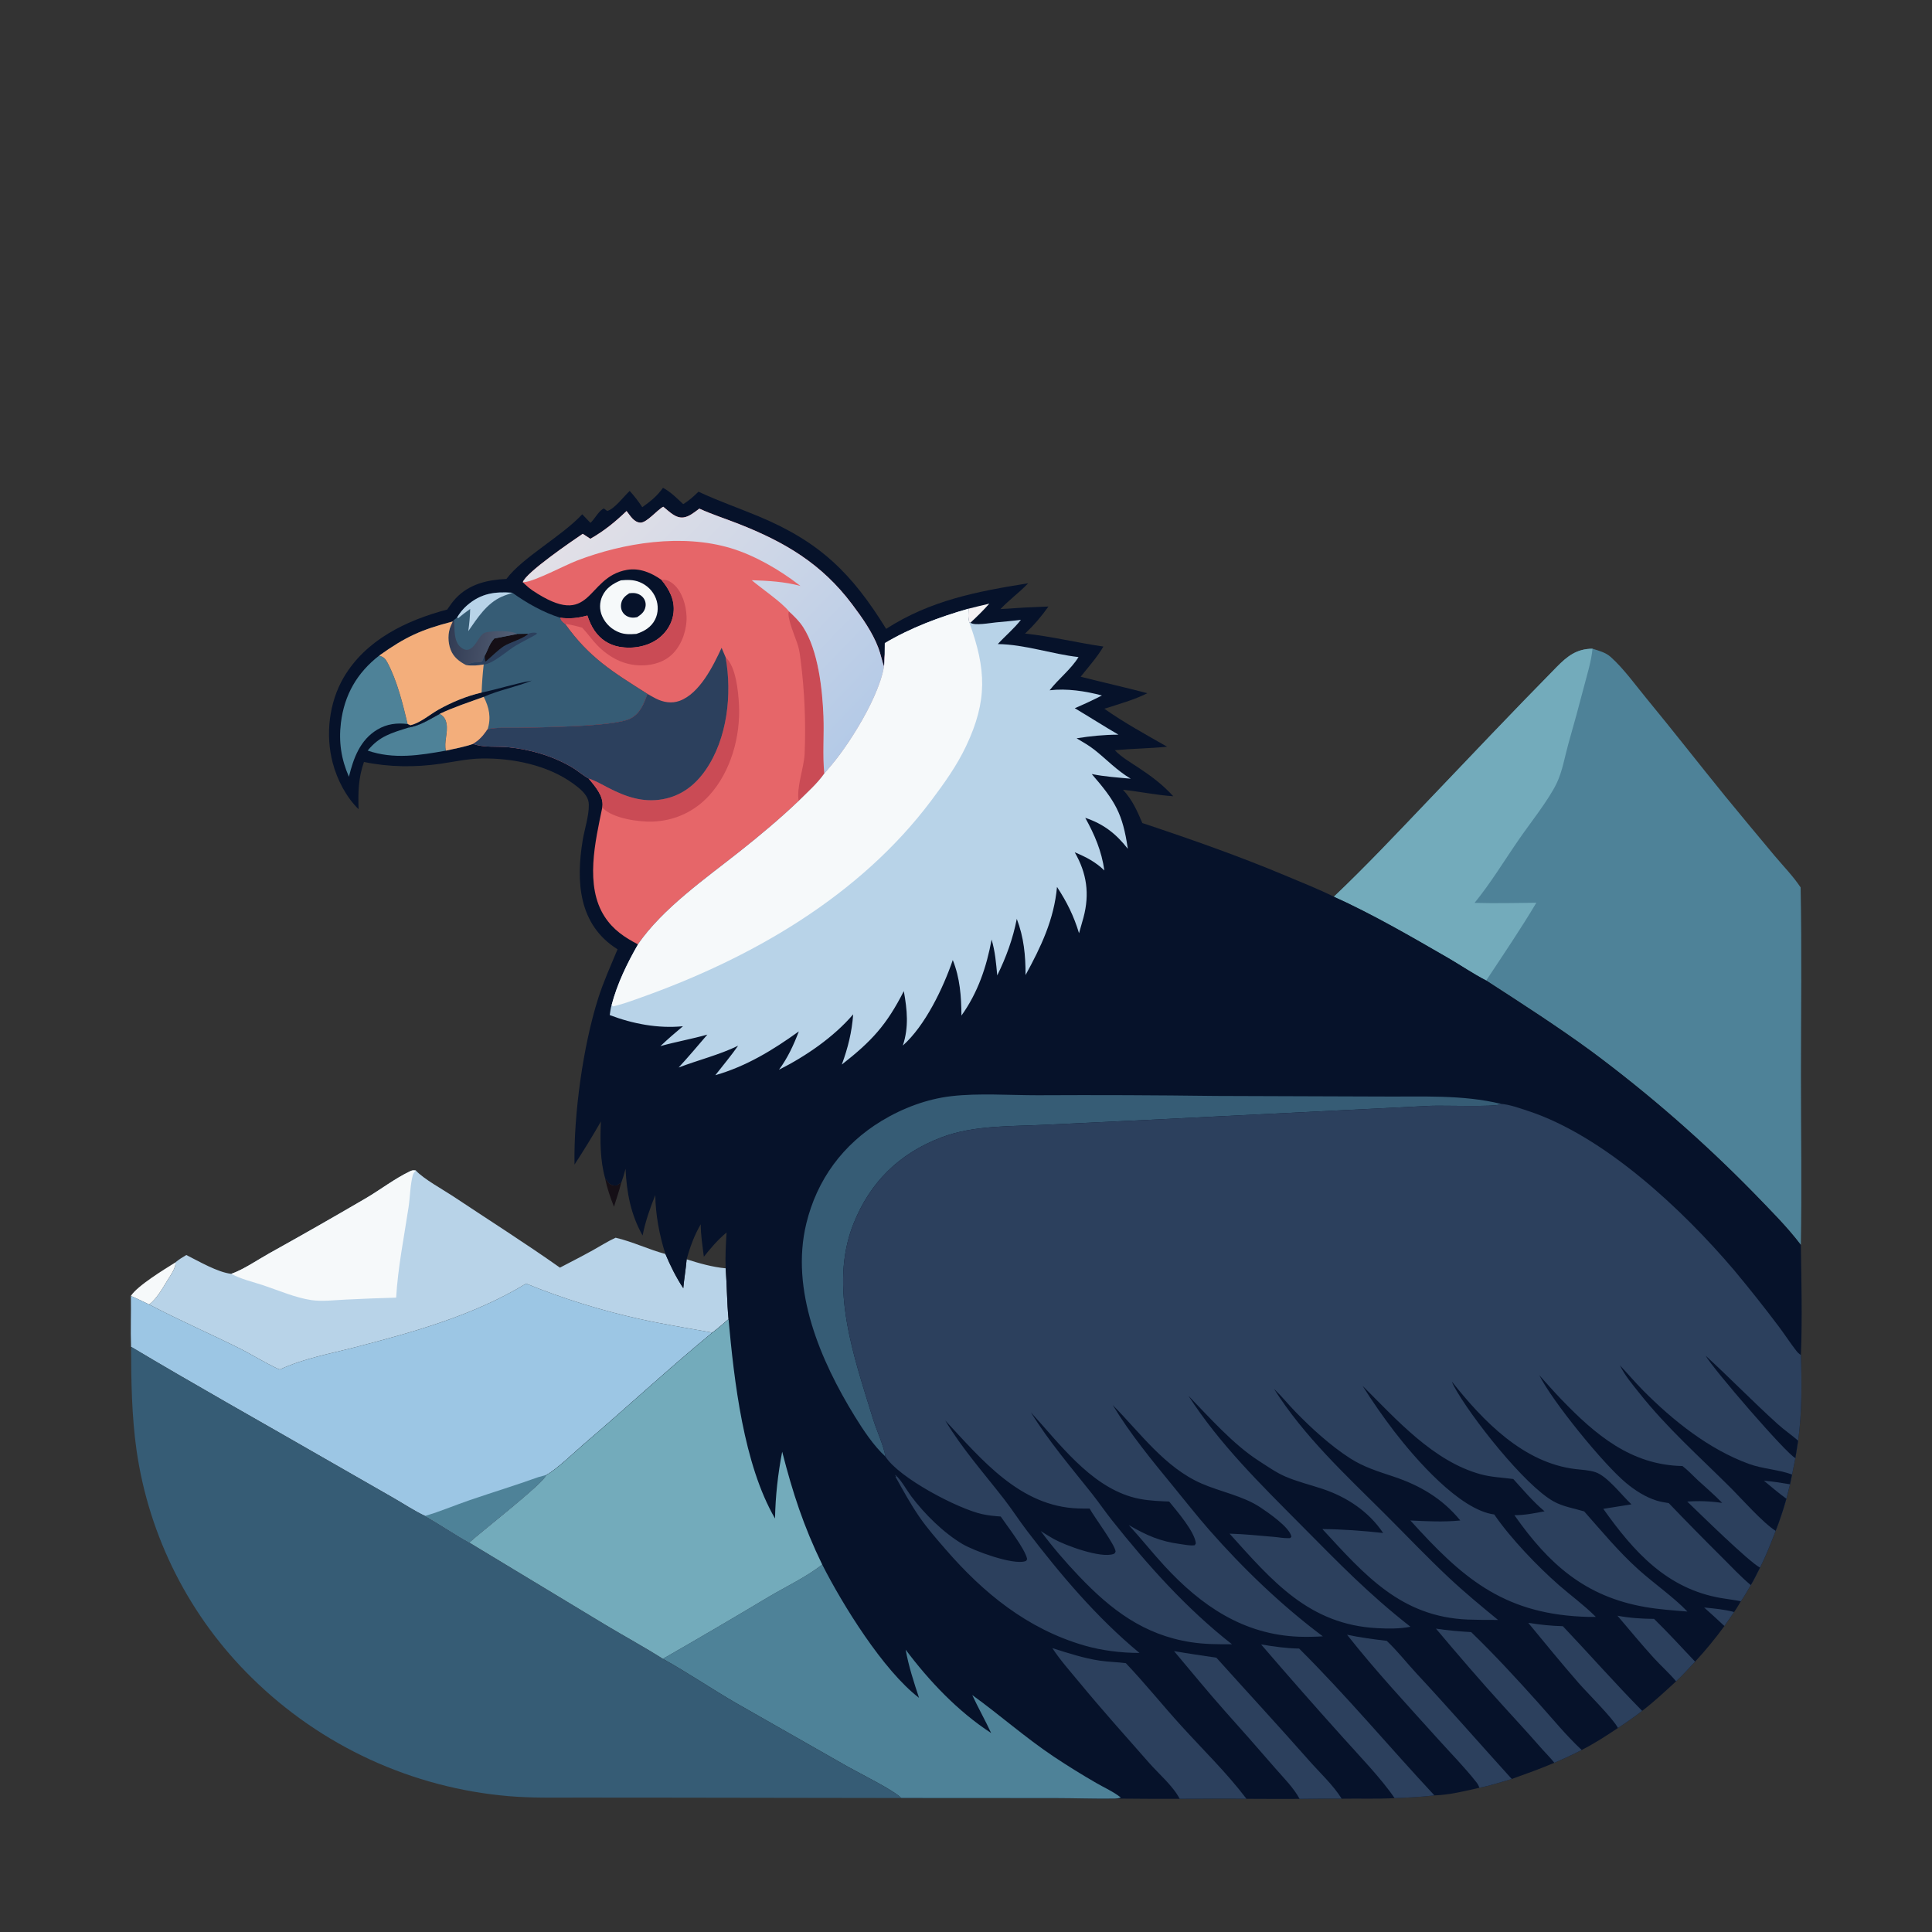 <?xml version="1.0" encoding="utf-8" ?>
<svg xmlns="http://www.w3.org/2000/svg" xmlns:xlink="http://www.w3.org/1999/xlink" width="1024" height="1024">
	<rect width="100%" height="100%" fill="#333333" stroke="none"/>
	<path fill="#150F16" d="M320.775 624.643C321.4 625.408 322.033 626.283 322.703 627.004C323.619 627.992 324.942 628.39 326.256 628.357C327.143 628.334 326.883 628.37 327.551 627.888C328.011 627.556 328.487 627.247 328.968 626.947L329.189 627.104C328.176 631.292 326.637 635.473 325.429 639.624C323.524 634.715 321.732 629.836 320.775 624.643Z"/>
	<path fill="#F6F9FA" d="M69.371 686.868C72.771 681.462 87.13 672.758 92.918 669.138C93.537 671.669 90.015 676.501 88.657 678.743C86.096 682.972 83.034 688.356 79.07 691.417C75.875 689.813 72.63 688.336 69.371 686.868Z"/>
	<path fill="#B8D3E8" d="M122.596 675.153C129.047 672.925 136.673 667.659 142.746 664.279Q168.583 649.912 194.104 634.99C201.742 630.48 209.246 624.681 217.217 620.862C218.564 620.217 218.977 620.236 220.415 620.402C224.611 624.966 234.754 630.456 240.289 634.143C259.097 646.672 278.329 658.841 296.78 671.871C302.665 668.803 308.586 665.775 314.389 662.554C318.319 660.373 322.202 657.862 326.295 656.012C335.318 658.12 343.724 662.242 352.681 664.649C355.39 671.012 358.33 676.988 362.153 682.777C362.601 677.658 363.528 672.562 363.941 667.464C370.608 669.586 377.621 671.586 384.615 672.233C385.309 681.221 385.276 690.226 386.137 699.209C383.318 701.607 380.538 704.12 377.559 706.315C364.57 703.938 351.546 701.882 338.649 699.011C318.448 694.513 298.009 688.166 278.831 680.34C251.007 697.218 219.512 705.954 188.211 714.07C174.944 717.511 160.871 720.018 148.393 725.841C146.258 725.524 131.563 716.963 128.307 715.33C112.013 707.156 95.199 699.874 79.07 691.417C83.034 688.356 86.096 682.972 88.657 678.743C90.015 676.501 93.537 671.669 92.918 669.138C94.685 667.632 96.743 666.358 98.743 665.18C105.373 668.496 115.398 674.389 122.596 675.153Z"/>
	<path fill="#F6F9FA" d="M122.596 675.153C129.047 672.925 136.673 667.659 142.746 664.279Q168.583 649.912 194.104 634.99C201.742 630.48 209.246 624.681 217.217 620.862C218.564 620.217 218.977 620.236 220.415 620.402C219.678 621.214 219.035 621.904 218.754 622.994C217.402 628.24 217.366 634.389 216.55 639.803C214.158 655.676 210.905 671.745 209.961 687.77Q196.58 688.148 183.211 688.813C177.339 689.082 170.741 689.928 164.93 689.064C156.683 687.838 147.737 683.998 139.783 681.313C134.374 679.488 127.523 677.939 122.596 675.153Z"/>
	<path fill="#9CC6E4" d="M278.831 680.34C298.009 688.166 318.448 694.513 338.649 699.011C351.546 701.882 364.57 703.938 377.559 706.315C354.45 725.334 332.43 745.822 309.645 765.253C304.891 769.306 294.617 779.258 289.522 781.77C288.417 785.96 254.992 811.886 248.713 817.599C240.773 813.179 233.185 808.004 225.281 803.478C219.542 800.797 213.935 797.013 208.396 793.859L170.446 772.118C136.779 752.738 102.813 733.73 69.461 713.822C69.13 704.863 69.534 695.839 69.371 686.868C72.63 688.336 75.875 689.813 79.07 691.417C95.199 699.874 112.013 707.156 128.307 715.33C131.563 716.963 146.258 725.524 148.393 725.841C160.871 720.018 174.944 717.511 188.211 714.07C219.512 705.954 251.007 697.218 278.831 680.34Z"/>
	<path fill="#4E8298" d="M289.522 781.77C288.417 785.96 254.992 811.886 248.713 817.599C240.773 813.179 233.185 808.004 225.281 803.478C233.268 801.158 241.084 797.802 248.966 795.104C261.058 790.965 273.289 787.251 285.313 782.914L289.522 781.77Z"/>
	<path fill="#4E8298" d="M706.976 475.279C723.634 459.471 739.57 442.583 755.426 425.96C778.495 401.775 801.558 377.431 824.991 353.605C830.676 347.826 835.574 343.89 844.057 343.826C847.391 344.875 851.051 345.821 853.711 348.209C860.719 354.497 866.696 362.94 872.689 370.206C886.779 387.289 900.356 404.75 914.32 421.926Q927.295 437.736 940.436 453.409C945.045 458.891 950.41 464.393 954.368 470.344C955.034 503.561 954.556 536.893 954.543 570.121C954.531 599.999 955.035 629.983 954.487 659.849C947.076 650.05 938.021 641.136 929.499 632.29Q909.562 611.915 888.089 593.166Q866.616 574.417 843.739 557.41C825.541 544.084 806.639 531.941 787.718 519.69C780.778 516.115 774.089 511.516 767.305 507.596C747.984 496.43 727.278 484.412 706.976 475.279Z"/>
	<path fill="#73ABBB" d="M706.976 475.279C723.634 459.471 739.57 442.583 755.426 425.96C778.495 401.775 801.558 377.431 824.991 353.605C830.676 347.826 835.574 343.89 844.057 343.826C843.462 350.278 841.43 356.742 839.793 362.999Q835.702 378.732 831.23 394.362C829.328 401.177 828.133 408.738 825.078 415.114C820.835 423.965 811.209 436.039 805.42 444.389C797.604 455.664 790.204 467.929 781.55 478.548C792.456 478.847 803.383 478.598 814.291 478.485C805.901 492.571 796.741 506.017 787.718 519.69C780.778 516.115 774.089 511.516 767.305 507.596C747.984 496.43 727.278 484.412 706.976 475.279Z"/>
	<path fill="#365C75" d="M69.461 713.822C102.813 733.73 136.779 752.738 170.446 772.118L208.396 793.859C213.935 797.013 219.542 800.797 225.281 803.478C233.185 808.004 240.773 813.179 248.713 817.599L320.708 861.088C330.866 867.196 341.34 872.847 351.341 879.21C364.536 886.518 377.11 895.103 390.185 902.679L449.426 936.407C455.691 939.951 473.636 948.775 477.7 952.982L349.265 952.788L305.657 952.763C293.724 952.782 281.727 953.009 269.824 952.016Q267.44 951.815 265.062 951.561Q262.683 951.308 260.31 951.004Q257.938 950.699 255.572 950.343Q253.206 949.987 250.849 949.58Q248.492 949.173 246.144 948.715Q243.796 948.257 241.459 947.748Q239.121 947.239 236.796 946.68Q234.47 946.12 232.157 945.51Q229.843 944.901 227.544 944.241Q225.245 943.581 222.96 942.872Q220.676 942.163 218.407 941.404Q216.138 940.645 213.887 939.838Q211.635 939.03 209.401 938.174Q207.168 937.317 204.953 936.413Q202.738 935.508 200.544 934.556Q198.35 933.604 196.176 932.604Q194.003 931.605 191.852 930.558Q189.701 929.512 187.573 928.419Q185.445 927.326 183.341 926.188Q181.237 925.049 179.159 923.865Q177.08 922.681 175.028 921.452Q172.975 920.223 170.95 918.95Q168.925 917.677 166.927 916.361Q164.93 915.044 162.962 913.685Q160.993 912.325 159.055 910.923Q157.117 909.522 155.209 908.078Q153.302 906.634 151.426 905.15Q149.55 903.665 147.707 902.141Q145.864 900.616 144.054 899.051Q142.244 897.487 140.469 895.884Q138.694 894.28 136.953 892.639Q135.213 890.998 133.509 889.319Q131.974 887.814 130.47 886.279Q128.967 884.743 127.494 883.177Q126.022 881.611 124.582 880.016Q123.142 878.42 121.735 876.795Q120.328 875.171 118.954 873.518Q117.58 871.865 116.24 870.184Q114.9 868.504 113.595 866.796Q112.289 865.089 111.019 863.355Q109.749 861.621 108.514 859.862Q107.279 858.103 106.08 856.319Q104.882 854.534 103.72 852.726Q102.558 850.918 101.433 849.087Q100.308 847.255 99.22 845.401Q98.133 843.548 97.083 841.672Q96.034 839.796 95.023 837.9Q94.012 836.003 93.04 834.086Q92.067 832.169 91.134 830.233Q90.201 828.296 89.308 826.342Q88.415 824.387 87.561 822.414Q86.708 820.441 85.895 818.452Q85.082 816.462 84.31 814.456Q83.538 812.45 82.806 810.429Q82.075 808.408 81.385 806.373Q80.695 804.337 80.047 802.288Q79.399 800.239 78.792 798.177Q78.186 796.115 77.621 794.041Q77.057 791.967 76.535 789.882Q76.013 787.797 75.534 785.702Q75.054 783.606 74.618 781.502Q74.181 779.397 73.787 777.284Q73.394 775.171 73.043 773.051Q72.693 770.93 72.386 768.803C69.791 750.529 69.547 732.242 69.461 713.822Z"/>
	<path fill="#06122A" d="M351.4 258.56C355.503 260.704 358.741 264.074 362.106 267.195C365.219 265.358 367.625 263.101 370.215 260.611C380.697 265.524 391.506 269.251 402.165 273.702C434.64 287.261 451.523 303.897 469.674 333.309C493.054 318.234 517.904 313.447 544.946 309.15C540.356 314.007 534.855 317.929 530.266 322.82Q542.968 321.902 555.695 321.459Q552.967 325.349 549.861 328.946Q546.755 332.542 543.303 335.808C557.183 337.26 570.981 340.699 584.829 342.688C581.5 348.367 576.866 353.539 572.76 358.671C584.523 361.685 596.368 364.307 608.115 367.416C601.012 370.996 592.891 373.216 585.333 375.652C595.804 383.06 607.464 389.415 618.6 395.78C609.382 396.696 600.114 396.771 590.891 397.633C594.352 401.32 598.996 403.927 603.175 406.707C610.12 411.328 616.227 415.812 621.851 422.026C612.998 421.447 604.059 419.537 595.211 418.577C600.142 423.94 602.661 429.638 605.468 436.239C631.735 444.97 657.379 453.991 682.909 464.75C690.958 468.142 699.158 471.38 706.976 475.279C727.278 484.412 747.984 496.43 767.305 507.596C774.089 511.516 780.778 516.115 787.718 519.69C806.639 531.941 825.541 544.084 843.739 557.41Q866.616 574.417 888.089 593.166Q909.562 611.915 929.499 632.29C938.021 641.136 947.076 650.05 954.487 659.849C954.779 679.188 955.291 698.818 954.525 718.143C955.01 733.335 955.096 748.502 953.061 763.586C952.57 766.661 952.111 769.744 951.585 772.813L949.837 781.542L948.753 786.71L946.831 794.36Q944.416 803.023 941.147 811.402C938.595 817.986 936.04 824.563 932.844 830.87C931.255 833.959 929.757 837.177 927.96 840.147C926.245 842.98 924.627 846.021 922.691 848.699C921.531 850.616 920.423 852.604 919.103 854.416L913.975 861.831C909.128 868.477 904.031 874.68 898.44 880.712C895.129 884.217 891.888 887.852 888.358 891.137C882.516 896.519 876.696 901.963 870.379 906.793C866.219 910.033 861.937 912.968 857.543 915.873C851.343 920.021 844.986 924.158 838.316 927.515C833.561 930.003 828.753 932.19 823.827 934.31C816.403 937.484 808.858 940.165 801.264 942.894C795.596 944.563 789.856 946.437 784.055 947.562C776.549 949.303 767.973 951.378 760.27 951.6C753.263 952.461 746.213 952.734 739.165 953.042C729.819 953.578 720.472 953.179 711.122 953.354C703.7 953.196 696.233 953.41 688.808 953.45Q674.733 953.509 660.659 953.41C648.86 953.182 637.063 953.379 625.263 953.418Q608.104 953.451 590.945 953.276C580.467 953.445 569.926 953.041 559.437 953.03L477.7 952.982C473.636 948.775 455.691 939.951 449.426 936.407L390.185 902.679C377.11 895.103 364.536 886.518 351.341 879.21C341.34 872.847 330.866 867.196 320.708 861.088L248.713 817.599C254.992 811.886 288.417 785.96 289.522 781.77C294.617 779.258 304.891 769.306 309.645 765.253C332.43 745.822 354.45 725.334 377.559 706.315C380.538 704.12 383.318 701.607 386.137 699.209C385.276 690.226 385.309 681.221 384.615 672.233C377.621 671.586 370.608 669.586 363.941 667.464C363.528 672.562 362.601 677.658 362.153 682.777C358.33 676.988 355.39 671.012 352.681 664.649C349.508 654.8 347.436 643.796 347.323 633.423C344.506 640.391 342.044 647.454 340.594 654.841C334.358 643.85 332.111 632.007 331.551 619.474C330.884 622.086 330.131 624.576 329.189 627.104L328.968 626.947C328.487 627.247 328.011 627.556 327.551 627.888C326.883 628.37 327.143 628.334 326.256 628.357C324.942 628.39 323.619 627.992 322.703 627.004C322.033 626.283 321.4 625.408 320.775 624.643C318.024 615.042 318.061 604.322 318.496 594.397Q311.837 606.03 304.501 617.249C304.015 590.711 309.023 554.438 317.04 529.168C319.864 520.267 323.741 511.76 327.314 503.144C306.583 490.172 305.219 467.263 308.843 445.341C309.844 439.289 312.147 432.688 312.085 426.575C312.067 424.778 311.588 423.262 310.61 421.759C308.912 419.149 306.335 417.194 303.852 415.375C290.407 405.524 271.63 401.719 255.201 402.023C247.887 402.159 240.781 403.739 233.569 404.793C220.221 406.744 206.12 406.642 192.897 403.855C189.903 412.502 189.787 419.855 190.043 428.895C183.452 422.419 178.704 413.256 176.354 404.368C172.441 389.573 174.352 372.467 182.09 359.186C193.78 339.121 215.432 328.765 237.017 323.074C238.457 321.018 239.887 318.879 241.619 317.057C248.803 309.498 258.392 307.304 268.421 306.85C276.853 295.488 297.652 284.33 308.598 272.58L312.946 277.137C315.146 275.188 317.612 270.328 320.097 269.512L321.811 270.825C325.645 269.866 330.709 262.997 333.762 260.199C336.237 262.963 338.403 265.718 340.415 268.839C344.751 265.757 348.291 262.929 351.4 258.56ZM371.404 648.894C367.983 654.737 365.719 660.951 363.941 667.464C370.608 669.586 377.621 671.586 384.615 672.233C384.344 665.906 384.723 659.567 385.096 653.253C380.52 657.018 376.738 661.473 373.056 666.092C372.356 660.403 371.402 654.632 371.404 648.894Z"/>
	<path fill="#F5F2F4" d="M513.33 322.623Q518.826 321.225 524.352 319.952C521.183 323.528 517.849 326.794 514.363 330.05L513.812 330.093C512.945 327.793 513.282 325.045 513.33 322.623Z"/>
	<path fill="#2C405D" d="M903.205 852.01C908.557 852.537 913.903 852.984 919.103 854.416L913.975 861.831Q908.667 856.837 903.205 852.01Z"/>
	<path fill="#2C405D" d="M857.278 856.36C863.732 857.584 870.128 857.985 876.688 858.047C884.179 865.396 891.244 873.083 898.44 880.712C895.129 884.217 891.888 887.852 888.358 891.137C884.779 886.811 880.323 882.901 876.518 878.716C869.914 871.452 863.64 863.84 857.278 856.36Z"/>
	<path fill="#4E8298" d="M233.073 378.35C235.265 379.748 236.157 380.925 236.662 383.49C237.586 388.184 235.218 393.436 236.358 397.842C222.483 400.369 208.545 402.564 194.878 397.825C201.081 390.152 207.572 388.466 216.527 385.639C222.773 384.529 227.578 381.307 233.073 378.35Z"/>
	<path fill="#F6F9FA" d="M329.112 307.586C332.433 307.303 335.651 307.202 338.806 308.444C342.824 310.026 346.09 313.135 347.645 317.192C349.015 320.768 348.953 324.854 347.243 328.306C345.213 332.405 341.479 334.62 337.276 335.98C334.238 336.188 331.353 336.349 328.442 335.269Q327.674 334.989 326.939 334.634Q326.203 334.279 325.507 333.851Q324.81 333.424 324.161 332.928Q323.511 332.433 322.914 331.875Q322.318 331.317 321.78 330.702Q321.242 330.086 320.769 329.42Q320.296 328.754 319.893 328.044Q319.489 327.333 319.159 326.586Q318.881 325.958 318.67 325.303Q318.46 324.649 318.321 323.976Q318.182 323.303 318.115 322.619Q318.047 321.935 318.053 321.248Q318.059 320.561 318.138 319.878Q318.217 319.195 318.368 318.525Q318.519 317.855 318.74 317.204Q318.962 316.553 319.251 315.93C321.199 311.666 324.902 309.257 329.112 307.586Z"/>
	<path fill="#06122A" d="M333.496 314.453C334.358 314.358 335.2 314.26 336.068 314.333C337.956 314.493 339.682 315.285 340.897 316.768Q341.095 317.01 341.265 317.272Q341.436 317.533 341.578 317.812Q341.72 318.09 341.832 318.382Q341.943 318.674 342.023 318.976Q342.103 319.278 342.151 319.587Q342.198 319.896 342.212 320.208Q342.227 320.52 342.208 320.832Q342.189 321.144 342.137 321.452C341.689 324.224 339.935 325.647 337.716 327.109C336.868 327.256 336.048 327.405 335.182 327.355C333.296 327.247 331.513 326.437 330.342 324.925C329.197 323.447 328.903 321.537 329.272 319.733C329.797 317.166 331.412 315.838 333.496 314.453Z"/>
	<path fill="#2C405D" d="M810.003 860.138C816.113 861.115 822.145 861.777 828.336 861.912C842.416 876.759 856.021 892.236 870.379 906.793C866.219 910.033 861.937 912.968 857.543 915.873C855.168 911.024 841.032 896.993 836.72 892.043C827.616 881.595 818.808 870.84 810.003 860.138Z"/>
	<path fill="#4E8298" d="M184.931 411.7C180.866 402.422 179.458 393.268 180.682 383.179C182.483 368.338 189.222 356.593 200.972 347.487C203.371 348.208 204.23 349.035 205.398 351.232C210.511 360.844 213.567 373.204 216.058 383.742C210.343 383.041 205.072 383.685 200.05 386.671C190.823 392.158 187.354 401.857 184.931 411.7Z"/>
	<path fill="#2C405D" d="M761.085 863.214C767.285 864.162 773.49 864.688 779.745 865.051C792.187 877.065 804.032 889.948 815.576 902.831C823.007 911.124 830.163 919.924 838.316 927.515C833.561 930.003 828.753 932.19 823.827 934.31C821.861 931.761 819.358 929.356 817.226 926.921C810.602 919.36 803.831 911.965 797.057 904.54C784.781 891.085 772.824 877.143 761.085 863.214Z"/>
	<path fill="#2C405D" d="M713.97 866.438C720.92 867.94 727.941 868.83 734.993 869.678C740.588 874.937 745.499 881.279 750.75 886.927C767.868 905.337 784.388 924.264 801.264 942.894C795.596 944.563 789.856 946.437 784.055 947.562C783.803 946.403 783.155 945.439 782.431 944.518C776.277 936.687 769.013 929.331 762.345 921.922C745.969 903.725 729.113 885.67 713.97 866.438Z"/>
	<path fill="#2C405D" d="M622.267 875.127C629.756 876.437 637.2 877.472 644.703 878.61C661.045 896.792 677.661 914.769 693.817 933.108C699.419 939.467 706.689 946.19 711.122 953.354C703.7 953.196 696.233 953.41 688.808 953.45C685.656 947.512 680.176 942.161 675.78 937.062Q662.602 921.821 649.153 906.82C639.961 896.468 631.192 885.713 622.267 875.127Z"/>
	<path fill="#2C405D" d="M668.408 871.583C675.155 872.699 681.707 873.679 688.56 873.769C713.569 898.624 736.251 925.825 760.27 951.6C753.263 952.461 746.213 952.734 739.165 953.042C732.256 942.832 720.458 930.585 712.057 921.214Q689.952 896.645 668.408 871.583Z"/>
	<path fill="#2C405D" d="M557.758 873.543C565.971 876.137 574.355 878.897 582.894 880.176C587.492 880.865 592.128 880.897 596.711 881.51C606.827 892.145 616.157 903.788 626.055 914.677C637.576 927.354 650.326 939.77 660.659 953.41C648.86 953.182 637.063 953.379 625.263 953.418C621.715 946.566 614.201 940.223 609.088 934.408C596.642 920.254 583.974 906.138 571.992 891.598C567.183 885.762 561.906 879.876 557.758 873.543Z"/>
	<path fill="#365C75" d="M242.214 327.357C243.683 324.923 245.343 322.786 247.499 320.916C254.942 314.461 262.159 313.512 271.551 314.159C279.069 319.591 288.103 324.681 296.972 327.424C297.433 329.115 298.227 329.657 299.546 330.669C312.328 348.683 324.99 356.246 343.145 367.775C341.239 373.013 339.349 378.245 333.999 380.904C325.227 385.263 285.838 385.448 274.341 385.764C269.367 385.901 263.249 385.355 258.471 386.529C256.201 389.795 254.265 392.225 250.757 394.277C246.086 395.891 241.181 396.795 236.358 397.842C235.218 393.436 237.586 388.184 236.662 383.49C236.157 380.925 235.265 379.748 233.073 378.35C227.578 381.307 222.773 384.529 216.527 385.639C216.823 385.167 217.195 384.789 217.567 384.376L216.058 383.742C213.567 373.204 210.511 360.844 205.398 351.232C204.23 349.035 203.371 348.208 200.972 347.487C214.986 337.497 223.204 333.75 239.973 329.396L240.726 328.501L242.214 327.357Z"/>
	<path fill="#2C405D" d="M279.93 335.923C281.083 335.344 283.025 335.165 284.3 335.434C284.488 335.474 284.655 335.582 284.833 335.655L283.984 335.805L284.582 336.001C280.919 338.198 277.066 339.999 273.397 342.157C268.952 344.77 261.272 351.949 256.367 352.194C253.12 352.731 250.283 352.998 247.004 352.495C248.851 351.739 250.508 350.977 252.549 351.041C253.785 351.08 254.424 351.047 255.579 350.604C255.794 349.794 256.031 349.198 256.427 348.445C256.56 348.191 256.703 347.941 256.841 347.69C256.854 348.674 256.984 349.595 257.137 350.566L257.606 350.521C260.655 347.9 263.76 344.701 267.097 342.484C269.693 340.759 278.623 338.006 279.93 335.923Z"/>
	<path fill="#150F16" d="M279.93 335.923C278.623 338.006 269.693 340.759 267.097 342.484C263.76 344.701 260.655 347.9 257.606 350.521L257.137 350.566C256.984 349.595 256.854 348.674 256.841 347.69C258.725 344.353 259.194 341.422 262.001 338.405L274.061 336.043L279.93 335.923Z"/>
	<path fill="#06122A" d="M255.259 367.081C264.202 365.183 272.835 362.34 281.858 360.737C273.58 364.138 264.529 365.723 256.391 369.345C248.664 372.197 240.484 374.783 233.073 378.35C227.578 381.307 222.773 384.529 216.527 385.639C216.823 385.167 217.195 384.789 217.567 384.376C222.683 383.192 227.707 378.784 232.325 376.172C239.238 372.264 247.507 368.825 255.259 367.081Z"/>
	<path fill="#B8D3E8" d="M242.214 327.357C243.683 324.923 245.343 322.786 247.499 320.916C254.942 314.461 262.159 313.512 271.551 314.159C269.738 314.918 267.82 315.425 266.033 316.216C257.896 319.816 253.09 327.516 248.197 334.512C248.75 330.572 249.116 326.751 249.196 322.772C247.011 324.3 244.942 325.871 242.904 327.593L242.214 327.357Z"/>
	<defs>
		<linearGradient id="gradient_0" gradientUnits="userSpaceOnUse" x1="237.667" y1="340.792" x2="270.359" y2="344.801">
			<stop offset="0" stop-color="#323C54"/>
			<stop offset="1" stop-color="#535E74"/>
		</linearGradient>
	</defs>
	<path fill="url(#gradient_0)" d="M239.973 329.396L240.726 328.501C240.961 333.014 240.345 339.719 244.056 342.933C244.999 343.75 246.246 344.473 247.532 344.423C249.766 344.335 251.402 342.1 252.563 340.453C253.945 338.494 255.184 335.66 257.703 335.142C261.462 334.37 270.953 333.964 274.061 336.043L262.001 338.405C259.194 341.422 258.725 344.353 256.841 347.69C256.703 347.941 256.56 348.191 256.427 348.445C256.031 349.198 255.794 349.794 255.579 350.604C254.424 351.047 253.785 351.08 252.549 351.041C250.508 350.977 248.851 351.739 247.004 352.495C243.408 350.626 240.366 348.295 238.858 344.377C237.345 340.449 237.247 335.425 239.009 331.576C239.34 330.853 239.654 330.125 239.973 329.396Z"/>
	<path fill="#F3AE7B" d="M256.391 369.345C259.25 374.946 260.408 380.359 258.471 386.529C256.201 389.795 254.265 392.225 250.757 394.277C246.086 395.891 241.181 396.795 236.358 397.842C235.218 393.436 237.586 388.184 236.662 383.49C236.157 380.925 235.265 379.748 233.073 378.35C240.484 374.783 248.664 372.197 256.391 369.345Z"/>
	<path fill="#F3AE7B" d="M239.973 329.396C239.654 330.125 239.34 330.853 239.009 331.576C237.247 335.425 237.345 340.449 238.858 344.377C240.366 348.295 243.408 350.626 247.004 352.495C250.283 352.998 253.12 352.731 256.367 352.194C255.809 357.175 255.453 362.074 255.259 367.081C247.507 368.825 239.238 372.264 232.325 376.172C227.707 378.784 222.683 383.192 217.567 384.376L216.058 383.742C213.567 373.204 210.511 360.844 205.398 351.232C204.23 349.035 203.371 348.208 200.972 347.487C214.986 337.497 223.204 333.75 239.973 329.396Z"/>
	<path fill="#365C75" d="M469.295 772.015C463.088 766.342 457.487 757.882 453.083 750.732C434.855 721.136 418.814 683.782 427.349 648.534C432.997 625.213 446.775 606.509 467.275 594.084C478.405 587.338 491.223 582.503 504.19 580.993C518.734 579.299 535.114 580.516 549.908 580.508Q597.183 580.263 644.454 580.877L732.281 581.179C753.119 581.357 775.134 580.078 795.545 585.07C795.357 585.173 795.173 585.283 794.981 585.379C792.189 586.78 763.939 585.833 758.261 586.11L609.707 593.498L554.062 596.153C535.747 597.084 516.213 596.259 498.86 602.877C476.566 611.378 461.068 626.583 452.273 648.83C439.135 682.058 452.806 719.671 462.705 752.015C464.482 757.82 468.502 766.523 469.295 772.015Z"/>
	<path fill="#4E8298" d="M435.793 829.259C446.585 850.551 468.145 885.4 487.103 899.892C484.312 891.448 481.598 883.145 480.019 874.369C492.558 891.097 507.733 907.09 525.337 918.555C522.174 911.74 518.459 905.205 515.302 898.407C530.022 909.022 543.47 921.001 558.632 931.129Q569.666 938.465 581.147 945.081C585.224 947.456 590.407 949.749 594.017 952.713L593.672 952.648L593.355 952.159L594.038 952.702C592.956 953.15 592.109 953.224 590.945 953.276C580.467 953.445 569.926 953.041 559.437 953.03L477.7 952.982C473.636 948.775 455.691 939.951 449.426 936.407L390.185 902.679C377.11 895.103 364.536 886.518 351.341 879.21Q379.545 863.037 407.442 846.341C416.757 840.855 427.28 835.874 435.793 829.259Z"/>
	<path fill="#73ABBB" d="M386.137 699.209C389.107 731.808 394.061 776.037 410.777 804.844C411.017 792.777 412.301 781.289 414.574 769.448C420.199 791.342 425.876 808.856 435.793 829.259C427.28 835.874 416.757 840.855 407.442 846.341Q379.545 863.037 351.341 879.21C341.34 872.847 330.866 867.196 320.708 861.088L248.713 817.599C254.992 811.886 288.417 785.96 289.522 781.77C294.617 779.258 304.891 769.306 309.645 765.253C332.43 745.822 354.45 725.334 377.559 706.315C380.538 704.12 383.318 701.607 386.137 699.209Z"/>
	<path fill="#E66669" d="M332.089 270.866C333.98 273.234 335.921 276.821 339.356 277.009C342.755 277.195 348.193 270.363 351.548 268.585C354.584 271.002 357.973 274.767 362.203 274.265C365.33 273.894 368.198 271.392 370.666 269.589C377.339 272.645 384.374 274.88 391.205 277.56C415.96 287.271 435.398 298.692 451.635 320.283C456.96 327.364 462.447 335.113 465.564 343.436C466.774 346.669 467.441 350.034 468.494 353.308C468.622 351.134 468.663 348.915 468.922 346.754C470.314 362.703 451.277 392.955 441.13 405.055L436.904 410.053C433.154 415.371 427.952 419.964 423.327 424.544C413.5 433.918 402.926 442.759 392.288 451.192C374.078 465.627 351.321 481.417 338.164 500.539C330.994 496.828 325.009 492.804 320.526 485.93C309.838 469.542 315.527 445.888 319.222 427.984C319.255 427.789 319.301 427.595 319.323 427.398C319.942 421.75 315.314 416.714 312.032 412.655C309.013 411.002 306.179 408.475 303.156 406.683C293.072 400.707 280.895 397.141 269.248 396.05C263.135 395.478 256.609 396.38 250.757 394.277C254.265 392.225 256.201 389.795 258.471 386.529C263.249 385.355 269.367 385.901 274.341 385.764C285.838 385.448 325.227 385.263 333.999 380.904C339.349 378.245 341.239 373.013 343.145 367.775C324.99 356.246 312.328 348.683 299.546 330.669C298.227 329.657 297.433 329.115 296.972 327.424C302.099 328.068 306.383 327.604 311.309 326.248C312.263 329.026 313.44 331.843 315.112 334.275C318.263 338.861 322.769 341.841 328.255 342.818C335.304 344.073 343.243 342.742 349.018 338.392C353.37 335.114 356.361 330.238 356.976 324.793C357.746 317.98 354.777 312.436 350.603 307.369C345.312 303.565 338.932 300.893 332.298 302.05C310.045 305.932 314.272 334.442 282.119 312.875C280.826 312.007 279.695 311.034 278.563 309.97C278.073 309.511 277.581 309.058 277.097 308.592C278.718 303.463 303.061 286.881 308.859 282.938L312.914 285.575C320.235 281.412 326.013 276.695 332.089 270.866Z"/>
	<path fill="#CA4B55" d="M350.603 307.369C353.365 307.112 354.966 307.905 357.049 309.703C361.592 313.625 363.692 320.93 363.887 326.783C364.111 333.505 361.59 341.217 356.919 346.142C352.491 350.809 346.245 352.675 339.944 352.681C330.76 352.691 322.793 348.434 316.514 341.955C313.671 339.022 311.376 335.637 308.598 332.693C305.589 331.839 302.656 331.072 299.546 330.669C298.227 329.657 297.433 329.115 296.972 327.424C302.099 328.068 306.383 327.604 311.309 326.248C312.263 329.026 313.44 331.843 315.112 334.275C318.263 338.861 322.769 341.841 328.255 342.818C335.304 344.073 343.243 342.742 349.018 338.392C353.37 335.114 356.361 330.238 356.976 324.793C357.746 317.98 354.777 312.436 350.603 307.369Z"/>
	<path fill="#CA4B55" d="M418.111 323.997C420.952 326.623 423.631 329.185 425.738 332.467C433.648 344.783 435.881 365.13 436.456 379.649C436.855 389.724 435.909 400.03 436.904 410.053C433.154 415.371 427.952 419.964 423.327 424.544C422.005 417.475 426.087 407.163 426.463 399.619Q426.985 387.135 426.454 374.651Q425.923 362.168 424.342 349.773C424.029 347.291 423.717 344.803 423.019 342.395C421.851 338.361 416.89 327.45 418.111 323.997Z"/>
	<path fill="#CA4B55" d="M384.583 348.352C390.074 353.304 391.299 366.41 391.67 373.484C392.548 390.267 387.364 409.046 375.873 421.637C368.016 430.248 357.443 435.081 345.776 435.462C338.482 435.699 325.267 433.806 319.822 428.59C319.617 428.393 319.422 428.186 319.222 427.984C319.255 427.789 319.301 427.595 319.323 427.398C319.942 421.75 315.314 416.714 312.032 412.655C315.619 413.769 318.903 415.729 322.224 417.451C331.483 422.253 340.637 425.504 351.206 423.619C360.974 421.878 368.359 416.242 373.942 408.213C385.53 391.544 388.102 367.914 384.583 348.352Z"/>
	<path fill="#2C405D" d="M382.463 343.363L384.583 348.352C388.102 367.914 385.53 391.544 373.942 408.213C368.359 416.242 360.974 421.878 351.206 423.619C340.637 425.504 331.483 422.253 322.224 417.451C318.903 415.729 315.619 413.769 312.032 412.655C309.013 411.002 306.179 408.475 303.156 406.683C293.072 400.707 280.895 397.141 269.248 396.05C263.135 395.478 256.609 396.38 250.757 394.277C254.265 392.225 256.201 389.795 258.471 386.529C263.249 385.355 269.367 385.901 274.341 385.764C285.838 385.448 325.227 385.263 333.999 380.904C339.349 378.245 341.239 373.013 343.145 367.775C344.63 368.625 346.117 369.485 347.645 370.256C351.595 372.249 355.984 373.01 360.217 371.455C370.884 367.536 378.006 352.944 382.463 343.363Z"/>
	<defs>
		<linearGradient id="gradient_1" gradientUnits="userSpaceOnUse" x1="449.912" y1="394.623" x2="317.536" y2="267.022">
			<stop offset="0" stop-color="#B4CAE7"/>
			<stop offset="1" stop-color="#E2E0E7"/>
		</linearGradient>
	</defs>
	<path fill="url(#gradient_1)" d="M332.089 270.866C333.98 273.234 335.921 276.821 339.356 277.009C342.755 277.195 348.193 270.363 351.548 268.585C354.584 271.002 357.973 274.767 362.203 274.265C365.33 273.894 368.198 271.392 370.666 269.589C377.339 272.645 384.374 274.88 391.205 277.56C415.96 287.271 435.398 298.692 451.635 320.283C456.96 327.364 462.447 335.113 465.564 343.436C466.774 346.669 467.441 350.034 468.494 353.308C468.622 351.134 468.663 348.915 468.922 346.754C470.314 362.703 451.277 392.955 441.13 405.055L436.904 410.053C435.909 400.03 436.855 389.724 436.456 379.649C435.881 365.13 433.648 344.783 425.738 332.467C423.631 329.185 420.952 326.623 418.111 323.997C414.446 319.29 403.536 311.862 398.436 307.522C407.294 307.82 415.656 308.25 424.248 310.57L423.471 309.961C413.077 301.958 400.024 294.368 387.475 290.579C361.568 282.756 330.636 287.603 305.804 297.13C299.247 299.646 283.684 308.003 277.986 308.532C277.69 308.56 277.393 308.572 277.097 308.592C278.718 303.463 303.061 286.881 308.859 282.938L312.914 285.575C320.235 281.412 326.013 276.695 332.089 270.866Z"/>
	<path fill="#B8D3E8" d="M468.969 340.87C482.704 332.687 498.018 326.996 513.33 322.623C513.282 325.045 512.945 327.793 513.812 330.093L514.363 330.05C516.415 331.752 524.932 330.158 527.8 329.89C532.227 329.476 536.698 329.11 541.106 328.53C537.434 333.246 532.864 336.985 528.854 341.369C543.234 341.572 557.372 346.639 571.634 348.266C567.728 354.682 560.976 359.833 556.331 365.86C565.349 364.787 575.301 366.285 584.053 368.614Q576.975 372.25 569.652 375.364C577.407 379.976 585.017 384.846 592.805 389.393C585.271 389.4 578.055 390.135 570.622 391.311C573.845 393.235 577.221 395.138 580.163 397.474C586.911 402.832 591.744 408.189 599.316 412.729C592.445 412.093 585.416 411.642 578.648 410.252C591.096 424.652 595.028 431.102 597.775 449.883C591.476 441.851 584.951 436.745 575.206 433.458C580.198 442.451 583.897 451.116 585.337 461.363C580.664 456.831 575.592 454.205 569.621 451.724C576.054 462.832 577.586 473.818 574.276 486.272Q573.131 490.464 571.911 494.635C569.136 485.426 565.482 478.112 560.236 470.093C558.652 487.403 551.787 501.767 543.559 516.809C543.59 506.375 542.678 496.865 538.92 487.021C536.888 497.519 533.267 507.413 528.551 516.993C527.965 510.483 527.431 504.282 525.57 497.982C522.914 512.471 518.267 526.169 509.587 538.27C509.503 528.045 508.83 518.446 504.995 508.834C499.904 523.7 490.384 543.633 478.516 554.168C481.767 544.456 480.831 535.259 479.042 525.314C469.896 543.294 462.029 551.826 446.18 564.238C449.428 555.409 451.515 547.027 452.2 537.623C441.844 549.72 427.086 559.835 412.871 566.984C417.47 560.778 420.656 553.866 423.398 546.668C409.629 556.565 395.576 565.172 379.142 569.872C383.184 564.715 387.451 559.613 391.216 554.255C381.269 559.108 370.033 561.841 359.686 565.809C364.922 560.138 369.891 554.215 374.914 548.356C366.694 550.69 358.268 552.16 350.042 554.451C353.918 550.79 357.885 547.326 361.987 543.923C348.95 545.232 335.384 542.68 323.169 538.007C323.468 536.268 323.626 534.316 324.191 532.654C327.135 521.415 332.381 510.589 338.164 500.539C351.321 481.417 374.078 465.627 392.288 451.192C402.926 442.759 413.5 433.918 423.327 424.544C427.952 419.964 433.154 415.371 436.904 410.053L441.13 405.055C451.277 392.955 470.314 362.703 468.922 346.754L468.969 340.87Z"/>
	<path fill="#F6F9FA" d="M468.969 340.87C482.704 332.687 498.018 326.996 513.33 322.623C513.282 325.045 512.945 327.793 513.812 330.093C522.712 354.69 523.477 371.25 512.082 395.391C507.141 405.859 500.449 415.162 493.532 424.381C455.704 474.8 398.746 507.645 340.152 528.553C335.24 530.306 330.075 532.24 325.004 533.405C324.263 532.869 324.482 533.166 324.191 532.654C327.135 521.415 332.381 510.589 338.164 500.539C351.321 481.417 374.078 465.627 392.288 451.192C402.926 442.759 413.5 433.918 423.327 424.544C427.952 419.964 433.154 415.371 436.904 410.053L441.13 405.055C451.277 392.955 470.314 362.703 468.922 346.754L468.969 340.87Z"/>
	<path fill="#2C405D" d="M795.545 585.07C800.273 585.454 805.108 587.263 809.603 588.724C850.188 601.923 891.878 641.175 919.072 673.171Q931.391 687.935 942.95 703.3C946.02 707.405 948.823 711.75 951.962 715.794C952.698 716.743 953.448 717.577 954.525 718.143C955.01 733.335 955.096 748.502 953.061 763.586C952.57 766.661 952.111 769.744 951.585 772.813L949.837 781.542L948.753 786.71L946.831 794.36Q944.416 803.023 941.147 811.402C938.595 817.986 936.04 824.563 932.844 830.87C931.255 833.959 929.757 837.177 927.96 840.147C926.245 842.98 924.627 846.021 922.691 848.699C919.241 848 915.7 847.601 912.227 847.007C883.461 842.082 865.908 822.431 849.782 799.719L864.714 797.334C859.579 792.582 851.917 782.339 845.564 780.267C842.248 779.185 838.582 779.056 835.136 778.652C807.404 775.396 785.94 753.046 769.515 732.25C769.847 733.1 770.164 733.871 770.598 734.676C779.235 750.65 808.06 787.297 823.52 795.822C828.563 798.603 834.215 799.426 839.655 801.077C848.951 811.584 857.812 822.315 868.251 831.744C876.346 839.056 887.062 846.507 894.364 854.147C886.942 853.552 879.446 853.041 872.105 851.772C840.075 846.237 820.892 828.999 802.675 803.089C808.09 803.1 813.355 802.044 818.647 801.022C812.614 795.987 807.342 789.719 802.079 783.907C796.233 783.116 790.522 782.966 784.787 781.395C759.619 774.5 740.044 752.259 722.157 734.488Q729.994 746.892 738.895 758.556C750.043 773.06 773.584 800.292 791.979 802.707C800.539 815.21 814.865 830.186 826.332 840.206C832.556 845.645 839.35 850.581 845.22 856.397L845.818 856.994Q841.964 857.073 838.115 856.848C795.974 854.762 774.378 835.613 747.538 805.88C756.437 806.319 765.089 806.765 773.988 805.882C764.516 794.247 752.497 787.223 738.391 782.549C730.3 779.867 722.786 777.55 715.556 772.91C705.295 766.325 695.043 756.968 686.557 748.225C682.865 744.422 679.549 740.269 675.718 736.6L675.254 736.162C691.326 761.437 712.689 781.198 733.724 802.131C745.13 813.481 756.251 825.256 767.992 836.25C776.336 844.064 785.152 851.353 793.992 858.593Q785.989 858.666 777.99 858.407C742.508 856.943 723.417 834.851 700.885 810.435C711.581 810.534 722.467 811.333 733.095 812.509C725.475 801.143 713.87 793.447 700.99 789.153C694.419 786.962 687.467 785.29 681.111 782.53C676.317 780.448 671.545 777.07 667.141 774.244C653.712 765.624 641.011 751.257 629.877 739.761C646.514 765.553 668.054 786.592 689.518 808.236C709.345 828.229 725.196 844.684 747.582 862.214C741.902 863.342 735.817 863.266 730.055 862.97C693.824 861.115 674.329 837.989 651.7 812.867C659.523 813.052 667.44 813.951 675.243 814.579C677.766 814.781 680.556 815.366 683.066 815.244C684.135 815.192 683.695 815.357 684.47 814.501C683.714 809.54 671.778 801.428 667.884 798.853C658.786 792.838 646.814 790.664 636.855 786.308C617.333 777.769 604.357 759.446 589.764 744.694C598.951 759.918 610.474 773.951 621.735 787.662C628.094 795.405 634.271 803.325 640.884 810.855C658.9 831.366 679.266 850.939 701.13 867.294Q694.815 867.69 688.491 867.498C658.929 866.366 636.582 850.984 617.181 829.942C610.689 822.901 604.759 815.359 598.262 808.312C607.698 813.773 614.905 817.001 625.764 818.411C628.217 818.73 630.769 819.369 633.236 818.998L633.818 818.036C633.305 811.878 623.723 800.82 619.67 795.847C618.756 795.781 617.834 795.768 616.918 795.729C610.953 795.47 605.236 795.042 599.481 793.324C577.26 786.692 561.434 764.979 546.413 748.597C555.95 764.04 567.536 777.519 578.783 791.702C582.436 796.309 585.728 801.19 589.387 805.79C608.382 829.672 628.864 852.62 652.963 871.489C645.689 871.538 638.51 871.518 631.297 870.406C606.226 866.54 588.841 853.198 571.886 835.399C564.611 827.761 557.892 819.971 551.623 811.488C553.904 812.933 556.19 814.402 558.552 815.712C564.749 819.148 583.557 826.117 590.268 823.616C590.945 823.363 590.976 822.972 591.293 822.384C591.117 818.877 580.057 804.222 577.521 799.566Q574.507 799.602 571.494 799.511C540.673 798.491 520.38 773.685 500.994 752.874C509.908 767.798 521.581 780.904 532.202 794.594C536.442 800.059 540.171 805.898 544.369 811.393C562.062 834.554 581.419 857.48 603.945 876.096C594.199 876.093 583.759 874.803 574.428 872.067C544.492 863.288 521.312 844.425 501.248 821.259C496.451 815.721 491.448 810.018 487.29 803.982C482.679 797.289 478.62 789.928 474.691 782.81L475.244 782.029L475.038 781.883L474.526 782.269L474.531 781.716C477.647 784.378 480.462 789.71 482.982 793.074C490.008 802.454 500.14 812.467 510.197 818.406C516.321 822.024 536.707 829.526 543.287 827.51C544.157 827.243 544.021 827.088 544.414 826.338C543.29 820.858 533.908 808.981 530.403 803.789C527.092 803.559 523.805 803.232 520.559 802.517C507.772 799.699 476.543 783.403 469.295 772.015C468.502 766.523 464.482 757.82 462.705 752.015C452.806 719.671 439.135 682.058 452.273 648.83C461.068 626.583 476.566 611.378 498.86 602.877C516.213 596.259 535.747 597.084 554.062 596.153L609.707 593.498L758.261 586.11C763.939 585.833 792.189 586.78 794.981 585.379C795.173 585.283 795.357 585.173 795.545 585.07Z"/>
	<path fill="#06122A" d="M951.585 772.813C946.756 770.538 907.806 725.406 904.035 718.55C916.967 730.419 929.223 743.056 942.244 754.817C945.703 757.941 949.536 760.545 953.061 763.586C952.57 766.661 952.111 769.744 951.585 772.813Z"/>
	<path fill="#06122A" d="M858.591 723.679C862.776 728.105 866.705 732.763 870.997 737.092C886.66 752.888 905.886 768.264 926.987 775.906C934.308 778.558 942.252 778.843 949.422 781.387C949.561 781.436 949.699 781.49 949.837 781.542L948.753 786.71L946.831 794.36Q944.416 803.023 941.147 811.402C934.323 807.093 923.399 794.655 916.933 788.214C900.161 771.506 883.788 757.087 868.92 738.415C865.193 733.734 861.219 729.089 858.591 723.679Z"/>
	<path fill="#2C405D" d="M934.907 784.802C939.575 785.201 944.139 785.931 948.753 786.71L946.831 794.36C942.695 791.388 938.824 788.052 934.907 784.802Z"/>
	<path fill="#06122A" d="M884.465 796.675C882.275 796.321 880.047 795.98 877.93 795.31C872.096 793.464 866.575 789.935 861.9 786.047C849.733 775.929 822.758 742.705 815.854 728.894C819.739 733.202 823.572 737.59 827.596 741.769C845.653 760.52 864.548 776.518 891.746 777.028C894.699 779.278 897.307 782.154 900.038 784.679C904.305 788.626 908.781 792.373 912.8 796.578Q908.201 795.884 903.553 795.704Q898.906 795.525 894.267 795.863C901.105 802.41 926.645 827.536 932.844 830.87C931.255 833.959 929.757 837.177 927.96 840.147C922.589 835.651 917.649 830.329 912.685 825.388Q898.396 811.207 884.465 796.675Z"/>
</svg>
